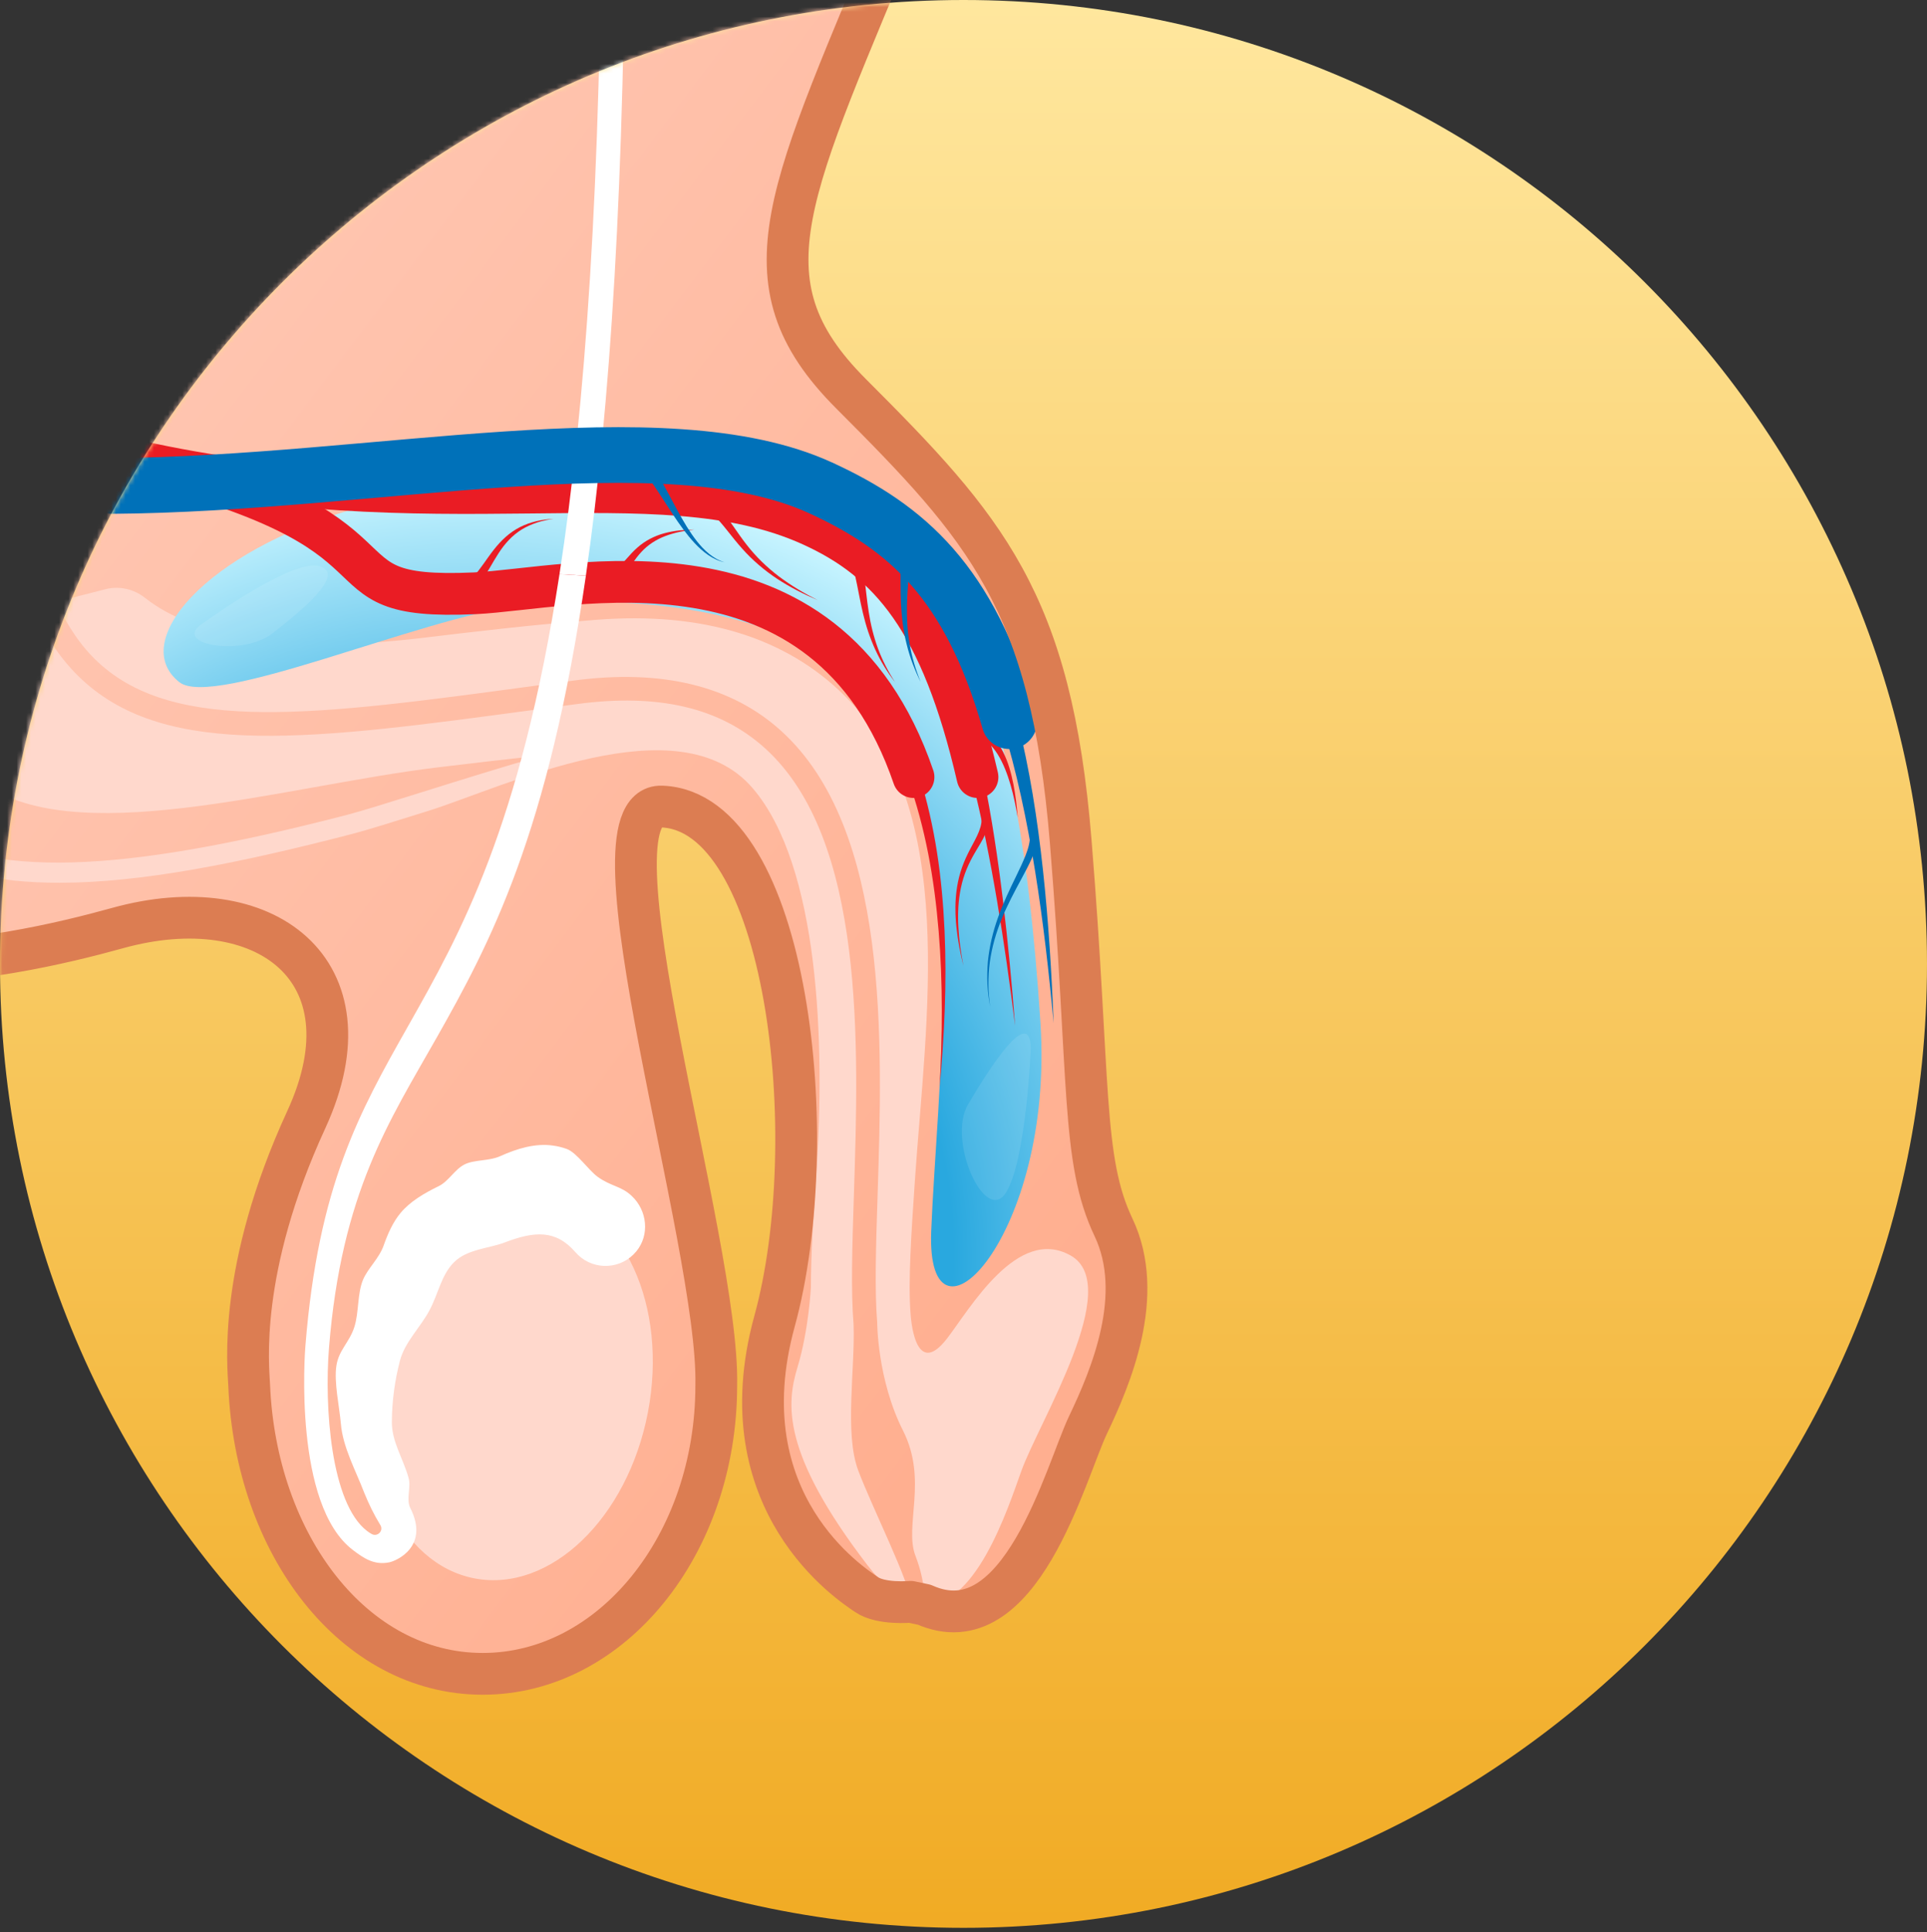 <svg width="407" height="408" viewBox="0 0 407 408" fill="none" xmlns="http://www.w3.org/2000/svg">
<rect x="0" y="0" width="407" height="408" fill="#333333" stroke="none"/>
<path d="M203.499 407.097C91.11 407.097 -0 315.965 -0 203.548C-0 91.132 91.11 0 203.499 0C315.889 0 406.999 91.132 406.999 203.548C406.999 315.965 315.889 407.097 203.499 407.097Z" fill="url(#paint0_linear_820_692)"/>
<mask id="mask0_820_692" style="mask-type:luminance" maskUnits="userSpaceOnUse" x="0" y="0" width="407" height="408">
<path d="M203.501 407.097C91.111 407.097 0.001 315.965 0.001 203.548C0.001 91.132 91.111 0 203.501 0C315.89 0 407 91.132 407 203.548C407 315.965 315.89 407.097 203.501 407.097Z" fill="white"/>
</mask>
<g mask="url(#mask0_820_692)">
<path d="M190.755 -17.652C166.824 40.633 155.722 59.093 179.744 83.141C208.074 111.503 222.006 126.797 226.144 177.685C230.284 228.572 228.364 244.839 235.176 259.161C241.988 273.482 234.586 290.862 229.81 300.872C225.035 310.882 215.566 347.935 195.21 338.864L192.318 338.254C192.318 338.254 186.113 338.83 183.053 336.742C179.996 334.657 153.027 317.426 163.594 278.979C174.157 240.53 166.447 171.283 139.756 170.318C122.449 169.691 151.961 262.502 151.281 292.532C151.281 326.182 129.198 353.461 101.954 353.461C74.71 353.461 54.014 326.154 52.628 292.532C52.463 288.57 50.098 268.13 64.694 236.429C79.29 204.728 55.727 187.419 24.87 195.969C1.563 202.427 -53.242 214.644 -84.38 180.158C-80.526 107.038 -93.282 53.82 -90.775 -19.096C28.628 -92.879 143.888 -102.943 221.7 -102.889C230.281 -102.884 212.614 -73.608 190.753 -17.655L190.755 -17.652Z" fill="url(#paint1_linear_820_692)"/>
<path d="M100.227 333.306C84.295 330.255 74.86 309.605 79.152 287.185C83.444 264.764 99.838 249.062 115.77 252.114C131.702 255.165 141.137 275.814 136.845 298.235C132.553 320.655 116.158 336.357 100.227 333.306Z" fill="#FFD8CC"/>
<path d="M195.211 338.864C195.211 338.864 195.739 334.756 193.343 328.505C190.943 322.247 196.011 312.544 190.736 302.122C185.28 291.346 185.272 279.254 185.272 279.254C184.71 272.401 185.008 263.154 185.354 252.446C186.412 219.775 187.858 175.029 164.942 154.3C154.432 144.795 139.697 141.235 121.145 143.714C118.221 144.106 115.357 144.491 112.55 144.871C67.108 151.01 37.085 155.066 20.708 139.825C17.22 136.578 14.291 132.371 11.9 127.072L22.231 124.437C25.18 123.66 28.291 124.386 30.676 126.284C30.688 126.292 30.702 126.304 30.713 126.312C41.098 134.549 61.522 138.041 89.174 134.714C100.126 133.395 112.541 131.903 126.139 130.87C148.389 129.18 165.946 134.564 178.338 146.863C202.624 170.967 195.554 215.194 193.226 249.389C192.478 260.369 191.771 270.742 192.327 277.498C192.359 277.876 193.138 291.553 200.018 282.655C204.831 276.429 214.892 258.741 226.15 265.137C237.409 271.533 219.478 300.174 215.726 310.601C212.833 318.639 205.888 340.228 194.514 338.798C194.749 338.83 194.984 338.849 195.214 338.858L195.211 338.864Z" fill="#FFD8CC"/>
<path d="M192.321 338.254C192.818 338.438 193.306 338.58 193.788 338.682C193.308 338.583 192.818 338.438 192.321 338.254Z" fill="#FFD8CC"/>
<path d="M-11.081 132.939L6.935 128.341C9.668 134.621 13.108 139.596 17.297 143.494C35.407 160.348 66.362 156.164 113.219 149.836C116.024 149.456 118.885 149.07 121.806 148.679C139.068 146.37 152.084 149.425 161.584 158.016C182.782 177.188 181.378 220.593 180.352 252.288C180 263.149 179.697 272.529 180.284 279.669C180.624 289.058 178.33 302.648 181.248 310.468C184.166 318.288 192.339 334.448 192.319 338.257C189.523 337.213 186.483 334.785 183.193 330.491C164.984 306.715 166.096 296.427 168.458 288.641C170.82 280.855 171.268 271.818 171.268 271.818C171.263 264.681 171.816 256.549 172.431 247.526C174.277 220.431 173.055 182.816 158.944 166.41C143.296 148.216 106.756 166.129 90.382 171.26C83.511 173.413 77.575 175.274 74.416 176.094C50.592 182.277 29.874 186.413 12.516 186.413C-0.855 186.413 -12.23 183.959 -21.494 178.096C-29.191 173.226 -33.084 164.348 -31.658 154.928C-30.056 144.356 -22.175 135.931 -11.087 132.942L-11.081 132.939ZM-19.26 174.568C-2.129 185.412 24.71 184.683 73.373 172.052C76.43 171.257 82.32 169.414 89.137 167.275C96.933 164.833 106.087 161.965 114.566 159.54C106.705 160.334 99.287 161.225 92.455 162.047C59.477 166.015 14.847 180.025 -4.531 164.651C-10.236 160.124 -12.34 152.675 -12.973 143.21C-13.143 140.674 -15.99 139.227 -18.08 140.671C-23.871 144.682 -26.772 150.517 -27.535 155.546C-28.712 163.304 -25.541 170.594 -19.263 174.565L-19.26 174.568Z" fill="#FFD8CC"/>
<path d="M194.5 338.801C194.264 338.772 194.029 338.73 193.791 338.682C194.029 338.733 194.264 338.77 194.5 338.801Z" fill="#FFD8CC"/>
<path d="M219.758 216.062C222.676 261.18 195.565 288.499 196.68 259.997C197.794 231.496 204.603 180.121 188.966 153.426C173.329 126.732 129.751 125.481 109.319 127.983C88.887 130.485 45.076 149.75 37.864 144.04C27.111 135.528 43.4 116.512 74.977 107.398C106.667 98.253 150.711 96.16 170.831 105.404C198.631 118.18 214.565 135.789 219.76 216.06L219.758 216.062Z" fill="url(#paint2_radial_820_692)"/>
<path d="M205.236 164.376C207.411 172.916 209.124 181.599 210.599 190.324C212.07 199.052 213.298 207.825 214.404 216.619C213.712 207.783 212.898 198.956 211.835 190.145C210.769 181.335 209.461 172.545 207.672 163.814C207.533 163.136 206.872 162.699 206.195 162.838C205.517 162.977 205.08 163.638 205.219 164.316C205.222 164.333 205.228 164.353 205.23 164.37V164.379L205.236 164.376Z" fill="#EA1C24"/>
<path d="M25.403 96.567C92.431 112.341 138.303 95.9 171.386 110.942C187.905 118.453 198.823 131.079 206.457 164.093" stroke="#EA1C24" stroke-width="8.82" stroke-miterlimit="10" stroke-linecap="round"/>
<path d="M191.76 164.497C193.601 169.623 195.002 174.927 196.054 180.305C197.103 185.689 197.795 191.149 198.251 196.635C198.708 202.121 198.909 207.635 198.915 213.152C198.924 218.669 198.748 224.189 198.444 229.706C198.955 224.206 199.34 218.692 199.539 213.163C199.743 207.635 199.749 202.095 199.499 196.558C199.247 191.021 198.759 185.485 197.903 179.985C197.041 174.487 195.818 169.03 194.128 163.689C193.918 163.031 193.215 162.665 192.557 162.875C191.899 163.085 191.533 163.788 191.743 164.446C191.749 164.46 191.752 164.472 191.757 164.486L191.763 164.5L191.76 164.497Z" fill="#EA1C24"/>
<path d="M25.404 96.567C92.432 112.341 63.901 126.923 100.245 125.287C120.155 124.39 174.39 109.896 192.942 164.093" stroke="#EA1C24" stroke-width="8.82" stroke-miterlimit="10" stroke-linecap="round"/>
<path d="M177.235 115.44C177.686 115.758 178.109 116.112 178.472 116.543C178.823 116.983 179.152 117.462 179.413 118.007C179.952 119.085 180.307 120.324 180.613 121.589C181.203 124.142 181.614 126.826 182.255 129.458C182.572 130.774 182.93 132.085 183.361 133.372C183.792 134.657 184.291 135.922 184.852 137.151C185.978 139.613 187.405 141.916 189.038 144.041C187.575 141.794 186.344 139.408 185.428 136.912C184.506 134.416 183.885 131.835 183.48 129.214C183.054 126.593 182.859 123.944 182.453 121.232C182.232 119.876 181.963 118.492 181.41 117.116C181.14 116.427 180.769 115.755 180.329 115.117C179.876 114.481 179.317 113.914 178.704 113.417C178.168 112.981 177.38 113.063 176.943 113.599C176.507 114.135 176.589 114.924 177.125 115.361C177.147 115.378 177.17 115.395 177.193 115.412L177.233 115.44H177.235Z" fill="#EA1C24"/>
<path d="M207.272 171.887C207.351 172.506 207.36 173.124 207.274 173.742C207.195 174.361 207.002 174.973 206.764 175.586C206.285 176.809 205.579 178.014 204.932 179.265C204.274 180.51 203.667 181.809 203.194 183.157C202.714 184.501 202.366 185.888 202.142 187.29C201.918 188.691 201.804 190.103 201.79 191.513C201.781 191.865 201.799 192.217 201.801 192.568L201.81 193.096L201.838 193.623L201.898 194.676L201.997 195.723C202.275 198.514 202.814 201.262 203.492 203.971C202.95 201.234 202.553 198.468 202.414 195.691L202.366 194.65L202.357 193.609V193.09L202.371 192.571C202.386 192.225 202.388 191.879 202.414 191.536C202.496 190.157 202.678 188.787 202.958 187.446C203.242 186.104 203.645 184.793 204.164 183.531C204.683 182.269 205.318 181.061 206.021 179.872C206.713 178.678 207.49 177.504 208.103 176.156C208.403 175.484 208.673 174.769 208.812 174.006C208.956 173.246 208.987 172.463 208.922 171.692C208.885 171.232 208.48 170.892 208.023 170.929C207.564 170.965 207.223 171.371 207.26 171.828C207.26 171.839 207.26 171.85 207.263 171.862V171.884L207.272 171.887Z" fill="#EA1C24"/>
<path d="M200.897 148.8C201.359 150.011 202.017 151.208 202.904 152.218C203.35 152.72 203.84 153.166 204.342 153.565C204.847 153.965 205.36 154.306 205.857 154.641C206.852 155.301 207.779 155.928 208.596 156.697C209.41 157.46 210.124 158.339 210.731 159.309C211.945 161.255 212.77 163.479 213.434 165.74C214.089 168.009 214.565 170.341 214.962 172.684C214.772 170.315 214.503 167.944 214.041 165.592C213.567 163.247 212.938 160.901 211.817 158.694C211.259 157.593 210.556 156.544 209.713 155.605C208.874 154.666 207.887 153.866 206.965 153.131C206.506 152.76 206.058 152.4 205.664 152.025C205.267 151.648 204.909 151.259 204.6 150.842C203.991 150.003 203.565 149.047 203.267 148.009C203.077 147.342 202.385 146.959 201.719 147.149C201.053 147.339 200.67 148.031 200.86 148.698C200.868 148.732 200.88 148.766 200.894 148.797V148.806L200.897 148.8Z" fill="#EA1C24"/>
<path d="M125.126 124.305C126.274 124.228 127.46 124.035 128.585 123.573C129.708 123.113 130.732 122.393 131.521 121.553C132.323 120.719 132.947 119.82 133.56 118.969C134.169 118.113 134.773 117.29 135.468 116.553C136.832 115.061 138.579 113.935 140.521 113.197C142.464 112.465 144.546 112.054 146.644 111.821C144.534 111.847 142.407 112.045 140.326 112.601C139.288 112.882 138.27 113.274 137.3 113.781C136.33 114.289 135.42 114.924 134.595 115.653C133.767 116.38 133.032 117.196 132.334 117.994C131.637 118.793 130.962 119.568 130.23 120.189C129.504 120.819 128.707 121.25 127.848 121.511C126.986 121.769 126.045 121.834 125.089 121.803H125.083C124.391 121.78 123.813 122.322 123.79 123.014C123.767 123.706 124.309 124.285 125.001 124.308C125.041 124.308 125.083 124.308 125.126 124.308V124.305Z" fill="#EA1C24"/>
<path d="M94.394 126.539L95.403 126.454C95.741 126.397 96.078 126.338 96.413 126.27C96.745 126.17 97.082 126.091 97.405 125.969C97.726 125.833 98.055 125.725 98.355 125.549C99.589 124.911 100.618 123.978 101.41 122.971C102.215 121.964 102.856 120.906 103.471 119.862C104.084 118.818 104.671 117.786 105.317 116.801C105.961 115.817 106.664 114.881 107.47 114.039C108.272 113.196 109.177 112.442 110.178 111.823C111.179 111.208 112.268 110.726 113.397 110.351L114.253 110.09L115.126 109.886L115.566 109.787L116.008 109.713L116.896 109.565L115.997 109.636L115.546 109.67L115.098 109.733L114.202 109.863L113.314 110.053C112.135 110.334 110.975 110.731 109.874 111.282C108.777 111.835 107.75 112.547 106.823 113.364C105.893 114.183 105.065 115.108 104.305 116.072C102.782 117.993 101.548 120.109 100 121.737C99.234 122.554 98.37 123.184 97.428 123.569C96.489 123.961 95.46 124.094 94.397 124.04H94.357C93.665 124.003 93.075 124.537 93.041 125.229C93.007 125.921 93.537 126.511 94.232 126.545C94.286 126.545 94.348 126.545 94.399 126.545L94.394 126.539Z" fill="#EA1C24"/>
<path d="M142.277 105.689C143.806 105.746 145.317 105.933 146.712 106.398L147.234 106.577C147.407 106.639 147.569 106.722 147.739 106.793C148.082 106.926 148.391 107.119 148.72 107.283C149.344 107.666 149.954 108.086 150.512 108.597C151.641 109.598 152.636 110.826 153.638 112.08C154.636 113.339 155.651 114.621 156.74 115.838C158.912 118.292 161.425 120.428 164.13 122.22C166.85 124.002 169.739 125.474 172.708 126.728C169.827 125.284 167.051 123.63 164.493 121.71C161.947 119.77 159.647 117.543 157.698 115.033C156.717 113.782 155.813 112.471 154.891 111.144C153.966 109.819 153.014 108.46 151.806 107.235C151.21 106.617 150.524 106.066 149.803 105.562C149.429 105.332 149.063 105.082 148.666 104.892C148.471 104.793 148.275 104.685 148.076 104.594L147.47 104.339C145.839 103.678 144.132 103.36 142.453 103.187C141.764 103.116 141.151 103.616 141.08 104.305C141.01 104.994 141.509 105.607 142.198 105.678C142.223 105.678 142.249 105.683 142.274 105.683H142.28L142.277 105.689Z" fill="#EA1C24"/>
<path d="M132.052 -29.752C132.055 38.659 128.805 86.594 123.743 121.565C121.882 121.449 120.025 121.341 118.168 121.245C123.539 86.537 127.049 38.767 127.047 -29.752C127.047 -33.198 126.871 -36.466 126.559 -39.592C128.277 -40.349 129.984 -41.132 131.68 -41.935C131.938 -38.066 132.052 -34.001 132.052 -29.749V-29.752Z" fill="white"/>
<path d="M92.157 219.237C82.299 236.674 72.119 251.733 69.484 284.667C68.5 296.978 69.833 317.426 77.541 323.306C77.85 323.542 78.168 323.752 78.496 323.933C79.747 324.628 81.083 323.23 80.32 322.019C80.314 322.01 80.309 321.999 80.3 321.99C78.97 319.826 77.875 317.545 76.925 315.214C75.133 310.519 72.394 305.592 71.994 300.617C71.696 297.125 70.508 291.855 71.055 288.366C71.577 285.033 73.803 283.476 74.847 280.206C75.831 277.128 75.442 273.191 76.684 270.221C77.737 267.756 80.053 265.776 81.032 263.008C81.919 260.5 82.986 258.078 84.608 256.132C86.635 253.704 89.542 252.005 92.662 250.476C94.78 249.438 96.025 246.942 98.126 245.889C100.134 244.865 103.296 245.2 105.596 244.168C109.183 242.556 113.028 241.359 116.837 241.915C117.793 242.043 118.743 242.284 119.678 242.616C121.8 243.365 124.287 247.101 126.232 248.507C129.037 250.533 131.181 250.439 133.373 252.498L133.446 252.569C136.713 255.641 137.249 260.79 134.396 264.25C131.268 268.043 125.648 268.352 122.126 265.042C121.916 264.846 121.715 264.633 121.53 264.42C117.407 259.664 112.932 259.936 106.503 262.404C103.321 263.612 98.659 263.788 95.917 266.519C93.163 269.251 92.605 273.199 90.656 276.793C88.793 280.279 85.501 283.402 84.474 287.322C83.38 291.512 82.79 295.863 82.764 300.203C82.708 304.415 85.163 308.018 86.278 312.04C86.885 314.028 85.714 316.59 86.65 318.43C90.761 326.534 83.791 329.595 82.217 329.915C79.018 330.568 76.798 329.042 74.509 327.295C61.975 317.735 64.388 285.637 64.499 284.276C67.221 250.241 75.987 234.733 86.136 216.781C97.193 197.22 109.892 174.755 118.17 121.25C120.027 121.346 121.885 121.454 123.745 121.571C115.822 176.287 103.46 199.257 92.159 219.243L92.157 219.237Z" fill="white"/>
<path d="M211.587 152.744C214.755 162.913 216.936 173.439 218.637 184.039C220.339 194.645 221.547 205.344 222.537 216.064C222.103 205.308 221.451 194.549 220.291 183.818C219.131 173.09 217.492 162.377 214.795 151.828C214.565 150.934 213.658 150.395 212.764 150.625C211.871 150.855 211.332 151.763 211.562 152.656C211.568 152.682 211.576 152.707 211.585 152.733L211.59 152.747L211.587 152.744Z" fill="#0071B9"/>
<path d="M23.677 102.62C78.919 102.234 140.31 87.853 173.33 103.025C191.53 111.388 204.765 122.844 213.19 152.284" stroke="#0071B9" stroke-width="11.76" stroke-linecap="round" stroke-linejoin="round"/>
<path d="M187.673 112.831C188.133 113.149 188.533 113.52 188.862 113.968C189.188 114.417 189.423 114.956 189.616 115.531C189.985 116.7 190.104 118.045 190.158 119.403C190.211 120.768 190.2 122.163 190.209 123.564C190.214 124.968 190.234 126.378 190.311 127.791C190.464 130.613 190.824 133.433 191.524 136.164C192.199 138.901 193.22 141.537 194.459 144.038C193.41 141.449 192.596 138.768 192.137 136.034C191.649 133.302 191.507 130.531 191.561 127.768C191.59 126.387 191.672 125.002 191.771 123.613C191.868 122.223 191.984 120.827 192.035 119.395C192.08 117.968 192.08 116.493 191.729 114.953C191.541 114.19 191.272 113.407 190.83 112.683C190.387 111.963 189.803 111.325 189.145 110.8C188.606 110.369 187.818 110.457 187.384 110.996C186.953 111.535 187.041 112.323 187.58 112.757C187.602 112.774 187.622 112.791 187.645 112.805L187.67 112.825L187.673 112.831Z" fill="#0071B9"/>
<path d="M217.514 176.333C217.568 177.008 217.477 177.726 217.31 178.446C217.148 179.17 216.893 179.893 216.615 180.613C216.048 182.054 215.362 183.481 214.67 184.911C213.277 187.77 211.885 190.669 210.805 193.695C209.716 196.716 208.961 199.862 208.649 203.05C208.508 204.647 208.476 206.247 208.55 207.844C208.63 209.438 208.848 211.021 209.134 212.587C208.919 211.009 208.771 209.424 208.76 207.838C208.757 206.253 208.856 204.667 209.066 203.101C209.514 199.967 210.388 196.915 211.587 193.996C212.778 191.072 214.27 188.283 215.787 185.484C216.542 184.082 217.302 182.67 217.968 181.175C218.294 180.423 218.606 179.657 218.827 178.835C219.051 178.018 219.213 177.147 219.182 176.228C219.165 175.769 218.779 175.408 218.317 175.425C217.857 175.442 217.497 175.828 217.514 176.291C217.514 176.302 217.514 176.313 217.514 176.325V176.333Z" fill="#0071B9"/>
<path d="M133.257 97.076C134.15 97.678 134.992 98.509 135.772 99.416C136.555 100.327 137.283 101.32 137.987 102.338C139.396 104.378 140.721 106.522 142.116 108.63C143.517 110.734 144.977 112.825 146.715 114.694C147.586 115.622 148.53 116.492 149.583 117.21C150.632 117.925 151.8 118.484 153.034 118.739C151.826 118.379 150.731 117.738 149.767 116.958C148.803 116.175 147.958 115.258 147.186 114.286C145.649 112.331 144.393 110.173 143.185 107.983C141.98 105.787 140.842 103.546 139.572 101.334C138.934 100.228 138.262 99.13 137.491 98.064C136.716 97 135.849 95.956 134.726 95.054C134.187 94.62 133.398 94.705 132.965 95.244C132.531 95.783 132.616 96.572 133.155 97.005C133.183 97.028 133.211 97.048 133.24 97.068L133.254 97.076H133.257Z" fill="#0071B9"/>
<path opacity="0.1" d="M217.71 221.311C217.71 221.311 216.746 245.398 212.379 251.968C208.015 258.537 199.986 240.809 204.47 233.198C208.953 225.585 217.501 212.239 217.71 221.311Z" fill="white"/>
<path opacity="0.1" d="M43.266 131.35C43.266 131.35 61.668 117.939 67.416 119.545C73.165 121.147 63.837 128.874 57.48 133.795C50.988 138.819 35.386 135.977 43.269 131.35H43.266Z" fill="white"/>
<path d="M190.755 -17.652C166.824 40.633 155.722 59.093 179.744 83.141C208.074 111.503 222.006 126.797 226.144 177.685C230.284 228.572 228.364 244.839 235.176 259.161C241.988 273.482 234.586 290.862 229.81 300.872C225.035 310.882 215.566 347.935 195.21 338.864L192.318 338.254C192.318 338.254 186.113 338.83 183.053 336.742C179.996 334.657 153.027 317.426 163.594 278.979C174.157 240.53 166.447 171.283 139.756 170.318C122.449 169.691 151.961 262.502 151.281 292.532C151.281 326.182 129.198 353.461 101.954 353.461C74.71 353.461 54.014 326.154 52.628 292.532C52.463 288.57 50.098 268.13 64.694 236.429C79.29 204.728 55.727 187.419 24.87 195.969C1.563 202.427 -53.242 214.644 -84.38 180.158C-80.526 107.038 -93.282 53.82 -90.775 -19.096C28.628 -92.879 143.888 -102.943 221.7 -102.889C230.281 -102.884 212.614 -73.608 190.753 -17.655L190.755 -17.652Z" stroke="#DC7D52" stroke-width="8.82" stroke-linecap="round" stroke-linejoin="round"/>
</g>
<defs>
<linearGradient id="paint0_linear_820_692" x1="203.499" y1="407.097" x2="203.499" y2="0" gradientUnits="userSpaceOnUse">
<stop stop-color="#F1AB24"/>
<stop offset="1" stop-color="#FFE79E"/>
</linearGradient>
<linearGradient id="paint1_linear_820_692" x1="270.408" y1="212.253" x2="-133.111" y2="-92.894" gradientUnits="userSpaceOnUse">
<stop stop-color="#FFAF90"/>
<stop offset="1" stop-color="#FFD8CC"/>
</linearGradient>
<radialGradient id="paint2_radial_820_692" cx="0" cy="0" r="1" gradientUnits="userSpaceOnUse" gradientTransform="translate(102.916 265.001) rotate(180) scale(163.704 163.744)">
<stop offset="0.6" stop-color="#29A8DF"/>
<stop offset="1" stop-color="#C7F4FF"/>
</radialGradient>
</defs>
</svg>
